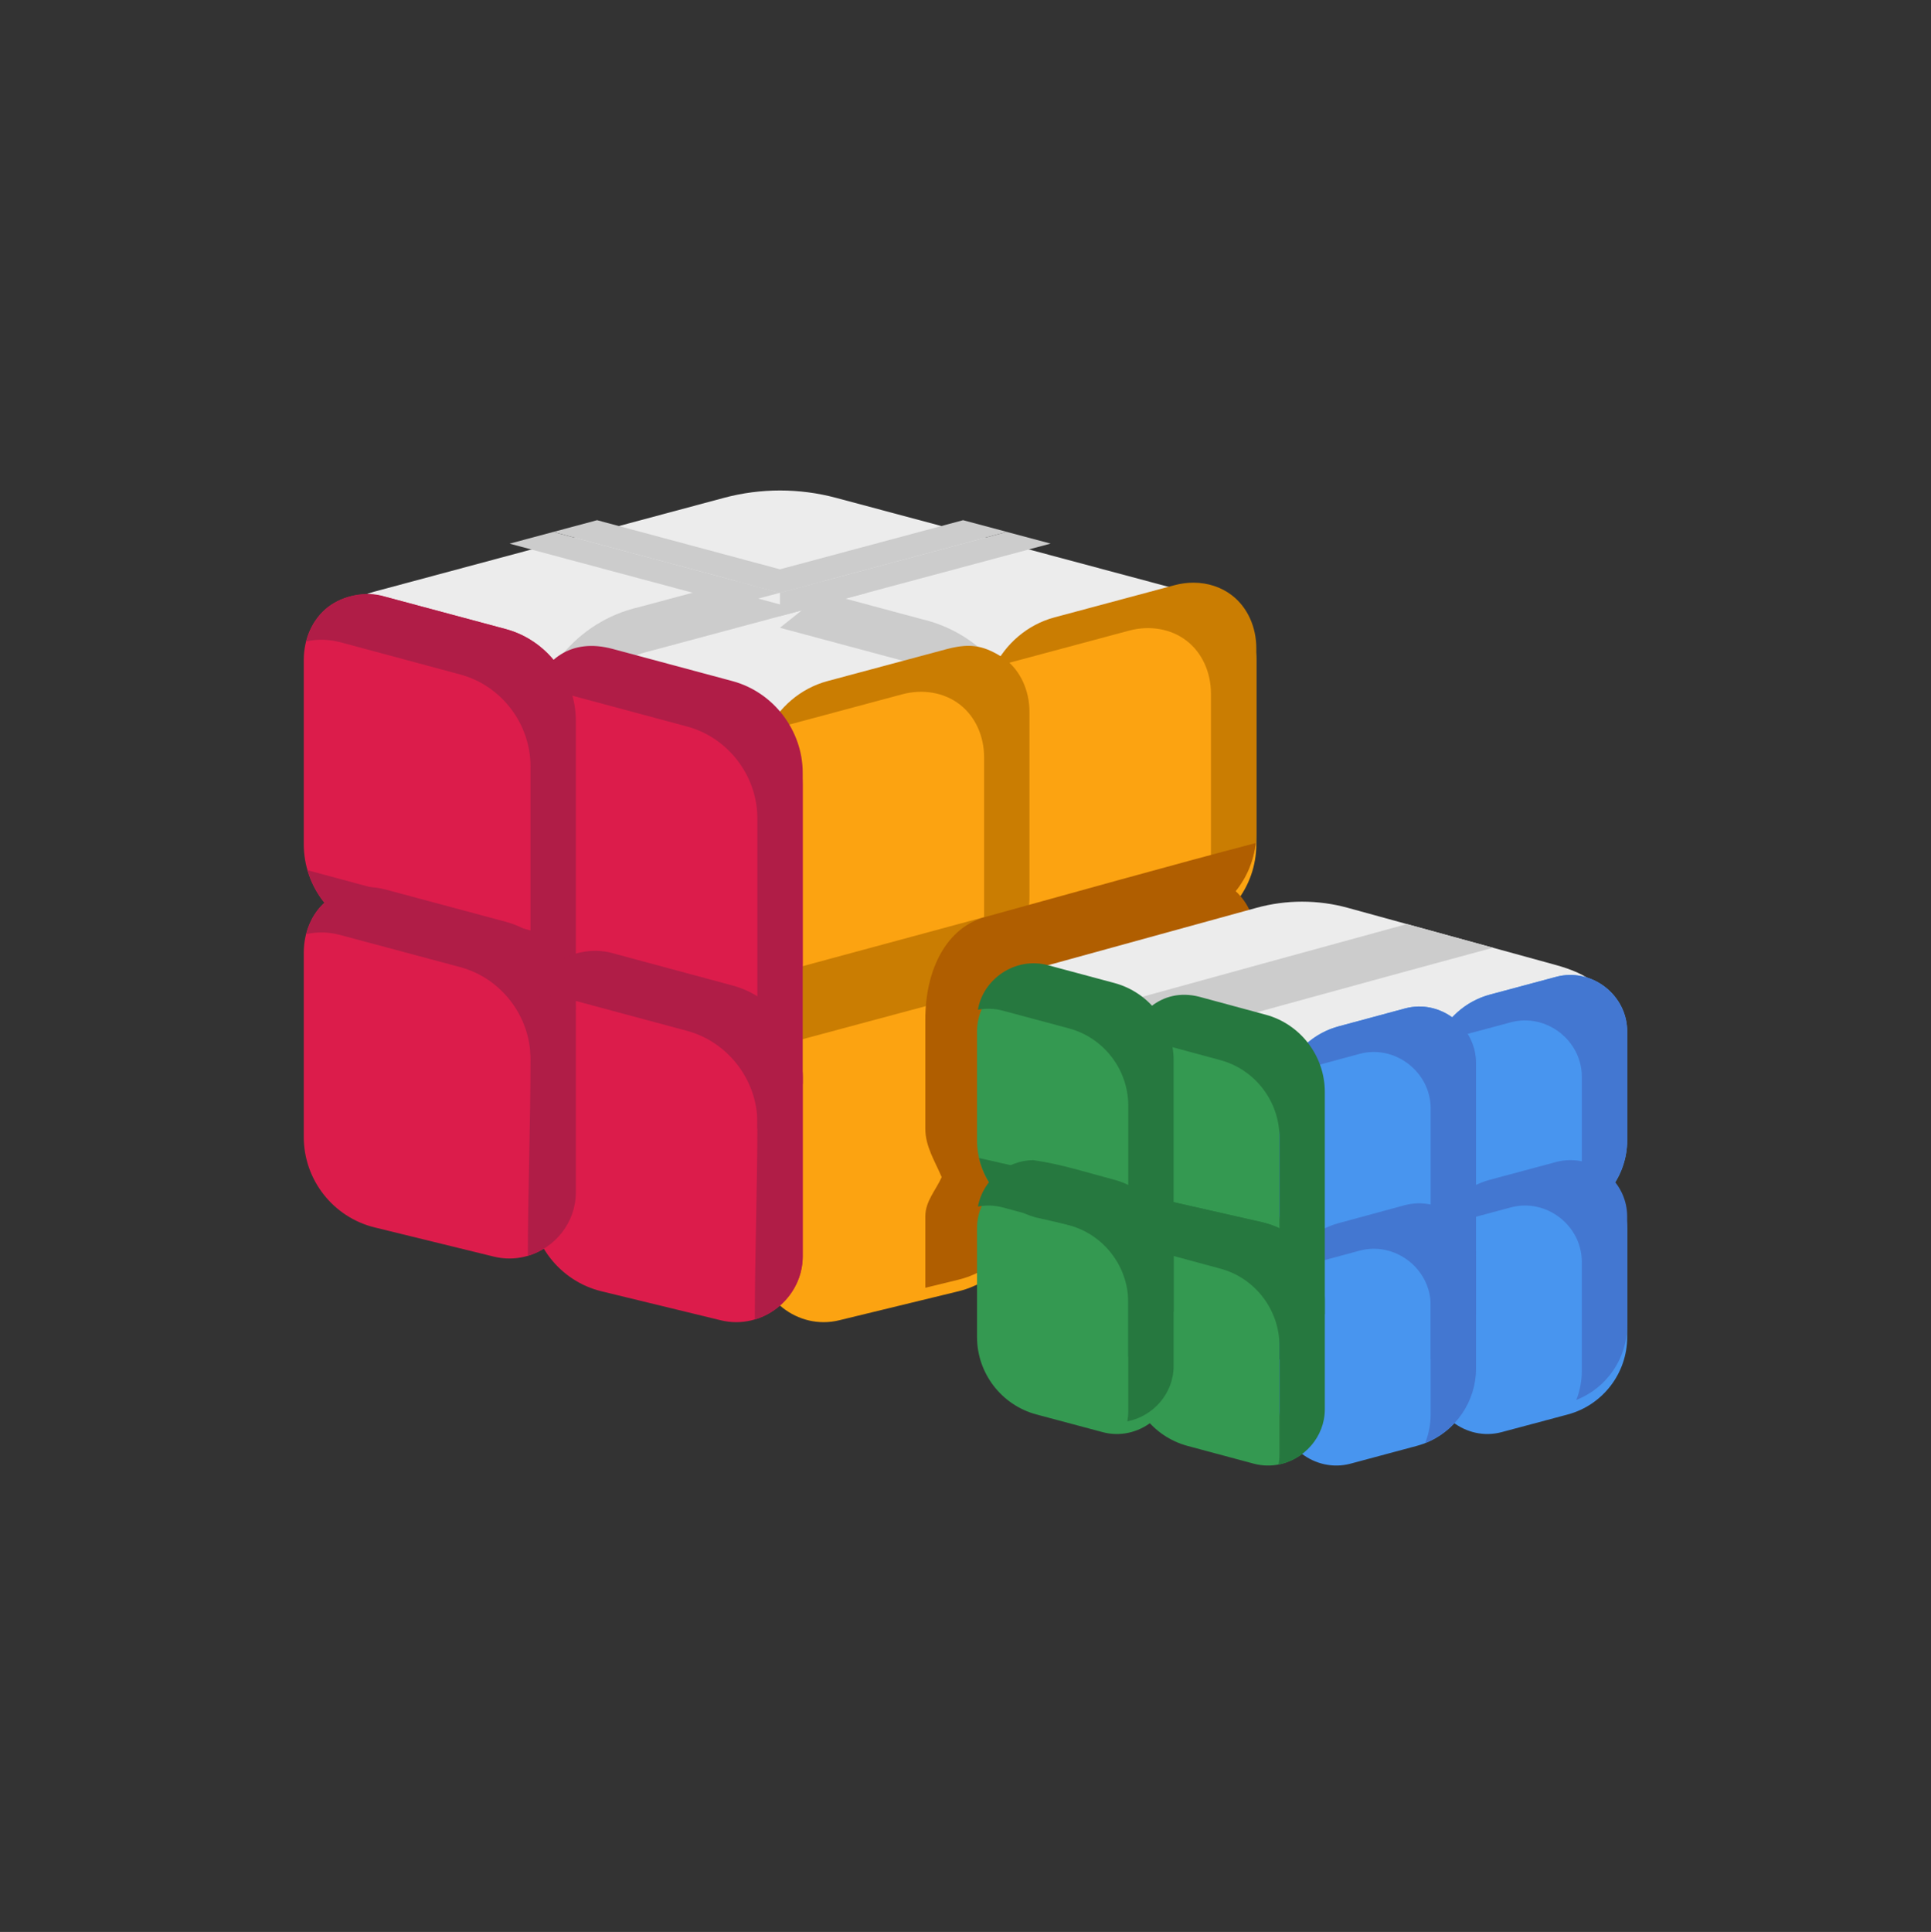 <svg width="2598" height="2599" xmlns="http://www.w3.org/2000/svg" xmlns:xlink="http://www.w3.org/1999/xlink" overflow="hidden"><rect width="100%" height="100%" fill="#333333" stroke="none"/><defs><clipPath id="clip0"><rect x="901" y="-62" width="2598" height="2599"/></clipPath><clipPath id="clip1"><rect x="1226" y="262" width="1948" height="1951"/></clipPath><clipPath id="clip2"><rect x="1226" y="262" width="1948" height="1951"/></clipPath><clipPath id="clip3"><rect x="1226" y="262" width="1948" height="1951"/></clipPath></defs><g clip-path="url(#clip0)" transform="translate(-901 62)"><path d="M901 1237.5C901 519.806 1482.58-62 2200-62 2917.42-62 3499 519.806 3499 1237.5 3499 1955.19 2917.42 2537 2200 2537 1482.58 2537 901 1955.19 901 1237.5Z" fill="#FF0000" fill-rule="evenodd" fill-opacity="0"/><g clip-path="url(#clip1)"><g clip-path="url(#clip2)"><g clip-path="url(#clip3)"><path d="M8373.92 32859C8373.92 32820 8347.69 32785.9 8309.98 32775.8L8068.78 32711.3 7763.49 32793.1 7763.49 33093.8Z" fill="#ECECEC" transform="matrix(1 0 0 1.001 -5813.12 -32074.8)"/><path d="M7755.6 32763.6 7573.58 32812.4C7490.86 32831.5 7430.93 32903.9 7427.83 32988.7 7427.27 33005.5 7440.47 33019.6 7457.32 33020.2 7457.7 33020.2 7458.08 33020.2 7458.47 33020.2L8068.75 33020.2C8085.6 33020.2 8099.22 33006.4 8099.17 32989.6 8099.17 32989.2 8099.16 32988.9 8099.16 32988.7 8096.05 32903.9 8036.13 32831.5 7953.4 32812.4L7771.38 32763.6C7766.22 32762.3 7760.77 32762.3 7755.6 32763.6Z" fill="#ECECEC" transform="matrix(1 0 0 1.001 -5813.12 -32074.8)"/><path d="M8096.91 32965.7C8084.84 32891.1 8028.53 32829.9 7953.44 32812.7 7909.76 32800.9 7866.07 32789.2 7822.38 32777.5L7763.48 32824.5C7821.92 32840.2 7880.36 32855.8 7940.99 32872.1 7971.78 32879.3 7993.68 32897.7 8013.86 32920.5Z" fill="#CCCCCC" transform="matrix(1 0 0 1.001 -5813.12 -32074.8)"/><path d="M7989 32868.6 7827.47 32911.9C7772.39 32926.6 7733.08 32978.1 7733.08 33035L7733.08 33275.6C7733.08 33332.6 7787.69 33375.4 7843.01 33361.9L8003.64 33322.9C8059.58 33309.3 8099.16 33258.7 8099.16 33201.1L8099.16 32953.3C8099.16 32924.8 8087.29 32898.2 8066.27 32882.1 8045.24 32865.9 8016.53 32861.2 7989 32868.6Z" fill="#FCA311" transform="matrix(1 0 0 1.001 -5813.12 -32074.8)"/><path d="M7989 33261.9 7827.47 33305.2C7772.39 33319.9 7733.08 33371.4 7733.08 33428.4L7733.08 33669C7733.08 33725.9 7787.69 33768.7 7843.01 33755.2L8003.64 33716.2C8059.58 33702.6 8099.16 33652 8099.16 33594.4L8099.16 33346.6C8099.16 33318.1 8087.29 33291.6 8066.27 33275.4 8045.24 33259.3 8016.53 33254.5 7989 33261.9Z" fill="#FCA311" transform="matrix(1 0 0 1.001 -5813.12 -32074.8)"/><path d="M7153.22 32859.4C7153.22 32820.4 7179.45 32786.2 7217.15 32776.1L7458.48 32711.4 7763.54 32793.1 7580.47 32842.1C7511.07 32858 7461 32918.5 7458.39 32989.7Z" fill="#ECECEC" transform="matrix(1 0 0 1.001 -5813.12 -32074.8)"/><path d="M7488.87 687.537C7490.97 630.049 7531.19 581.413 7587.87 568.33 7686.01 541.963 7783.57 515.849 7881.14 489.711L7756.63 460.027C7695.59 476.372 7634.59 492.741 7573.58 509.08 7490.85 528.026 7430.94 600.468 7427.83 685.273Z" fill="#CCCCCC" transform="matrix(1 0 0 1.001 -5813.12 245.197)"/><path d="M8294.25 32783 8132.73 32826.3C8077.64 32841 8038.33 32892.5 8038.33 32949.5L8038.33 33190.1C8038.33 33247 8092.95 33289.8 8148.26 33276.3L8308.89 33237.1C8364.83 33223.5 8404.4 33173.1 8404.4 33115.4L8404.4 32867.7C8404.4 32839.2 8392.54 32812.7 8371.52 32796.5 8350.48 32780.4 8321.78 32775.6 8294.25 32783Z" fill="#FCA311" transform="matrix(1 0 0 1.001 -5813.12 -32074.8)"/><path d="M8014.9 33258.6C8007.22 33258.6 7999.39 33259.5 7991.65 33261.3L7824.35 33306.1C7782.77 33318.4 7750.6 33351.8 7738.4 33392.3L8086.73 33298.9C8081.45 33289.8 8074.61 33281.8 8066.28 33275.4 8051.83 33264.3 8033.74 33258.7 8014.9 33258.6Z" fill="#CA7D02" transform="matrix(1 0 0 1.001 -5813.12 -32074.8)"/><path d="M7538.22 33261.9C7510.68 33254.5 7481.98 33259.3 7460.94 33275.4 7439.91 33291.6 7427.83 33318.1 7427.83 33346.6L7427.83 33594.4C7427.83 33652 7467.4 33702.6 7523.35 33716.2L7683.97 33755.2C7739.28 33768.7 7794.13 33725.9 7794.13 33669L7794.13 33428.4C7794.13 33371.4 7754.6 33319.9 7699.51 33305.2Z" fill="#DC1C4B" transform="matrix(1 0 0 1.001 -5813.12 -32074.8)"/><path d="M8098.58 909.326 7739.93 1006.18C7749.58 1029 7768.59 1046.83 7791.48 1055.42L8067.51 980.85C8084.87 961.227 8096.07 936.334 8098.58 909.326Z" fill="#CA7D02" transform="matrix(1 0 0 1.001 -5813.12 245.197)"/><path d="M8320.13 476.179C8311.56 476.137 8302.86 477.272 8294.25 479.576L8132.72 522.85C8096.23 532.634 8066.62 558.546 8050.85 591.514 8057.47 588.38 8064.46 585.823 8071.69 583.885L8233.22 540.611C8260.78 533.235 8289.43 538.005 8310.46 554.142 8331.52 570.28 8343.36 596.797 8343.36 625.309L8343.36 873.145C8343.36 891.785 8339.21 909.644 8331.7 925.775 8375.28 905.618 8404.39 861.508 8404.39 812.11L8404.39 564.274C8404.39 535.762 8392.55 509.245 8371.49 493.107 8357.06 482.014 8338.96 476.271 8320.13 476.179Z" fill="#CA7D02" transform="matrix(1 0 0 1.001 -5813.12 245.197)"/><path d="M7988.96 565.168 7827.43 608.442C7790.9 618.232 7761.39 644.172 7745.61 677.168 7752.23 674.03 7759.16 671.415 7766.39 669.477L7927.92 626.203C7955.48 618.827 7984.2 623.597 8005.22 639.735 8026.28 655.872 8038.15 682.389 8038.15 710.902L8038.15 958.737C8038.15 977.45 8033.91 995.392 8026.34 1011.61 8069.95 991.412 8099.19 947.119 8099.19 897.702L8099.19 649.867C8099.19 621.354 8087.31 594.837 8066.26 578.7 8039.4 561.226 8021.67 556.767 7988.96 565.168Z" fill="#CA7D02" transform="matrix(1 0 0 1.001 -5813.12 245.197)"/><path d="M7538.22 32868.6C7510.68 32861.2 7481.98 32865.9 7460.94 32882.1 7439.91 32898.2 7427.83 32924.8 7427.83 32953.3L7427.83 33201.1C7427.83 33258.7 7467.4 33309.3 7523.35 33322.9L7683.97 33361.9C7739.28 33375.4 7794.13 33332.6 7794.13 33275.6L7794.13 33035C7794.13 32978.1 7754.6 32926.6 7699.51 32911.9Z" fill="#DC1C4B" transform="matrix(1 0 0 1.001 -5813.12 -32074.8)"/><path d="M8294.25 33176.3 8132.73 33219.6C8077.64 33234.4 8038.33 33285.8 8038.33 33342.8L8038.33 33583.1C8038.33 33640.1 8092.95 33683.1 8148.26 33669.7L8308.89 33630.4C8364.83 33616.8 8404.4 33566.4 8404.4 33508.9L8404.4 33261C8404.4 33232.5 8392.54 33206 8371.52 33189.8 8350.48 33173.7 8321.78 33169 8294.25 33176.3Z" fill="#B05E00" transform="matrix(1 0 0 1.001 -5813.12 -32074.8)"/><path d="M8404.39 957.605C8404.39 931.485 8394.41 907.056 8376.56 890.729 8391.27 872.507 8400.79 850.177 8403.51 826.117 8283.79 857.443 8161.17 892.069 8040.59 925.18 7987.89 939.3 7959.05 995.215 7959.05 1063.52L7959.05 1209.91C7959.05 1233.99 7972.11 1253.75 7981.08 1275.06 7973.18 1292.9 7959.05 1307.27 7959.05 1327.99L7959.05 1423.77 8003.64 1412.92C8036.93 1404.8 8064.43 1383.53 8081.24 1355.53Z" fill="#B05E00" transform="matrix(1 0 0 1.001 -5813.12 245.197)"/><path d="M8059.12 33440.1C8059.12 33335.2 8066.27 33293.9 8128.82 33276.7L8404.44 33200.9C8444.74 33189.8 8487.29 33189.8 8527.59 33200.9L8805.23 33277.1C8904.94 33303.9 8872.91 33348.3 8872.91 33440.1Z" fill="#ECECEC" transform="matrix(1 0 0 1.001 -5813.12 -32074.8)"/><path d="M7763.49 32793.1 7458.53 32711.4 7688.44 32649.8C7737.66 32636.7 7789.48 32636.7 7838.7 32649.8L8068.77 32711.3Z" fill="#ECECEC" transform="matrix(1 0 0 1.001 -5813.12 -32074.8)"/><path d="M7232.97 33176.3C7205.42 33169 7176.73 33173.7 7155.7 33189.8 7134.66 33206 7122.81 33232.5 7122.81 33261L7122.81 33508.9C7122.81 33566.4 7162.38 33616.8 7218.32 33630.4L7378.94 33669.7C7434.26 33683.1 7488.88 33640.1 7488.88 33583.1L7488.88 33342.8C7488.88 33285.8 7449.57 33234.4 7394.49 33219.6Z" fill="#DC1C4B" transform="matrix(1 0 0 1.001 -5813.12 -32074.8)"/><path d="M7232.97 32783C7205.42 32775.6 7176.73 32780.4 7155.7 32796.5 7134.66 32812.7 7122.81 32839.2 7122.81 32867.7L7122.81 33115.4C7122.81 33173.1 7162.38 33223.5 7218.32 33237.1L7378.94 33276.3C7434.26 33289.8 7488.88 33247 7488.88 33190.1L7488.88 32949.5C7488.88 32892.5 7449.57 32841 7394.49 32826.3Z" fill="#DC1C4B" transform="matrix(1 0 0 1.001 -5813.12 -32074.8)"/><path d="M8606.95 33222.7C8478.27 33257.8 8349.75 33293.3 8221.25 33328.6 8204.99 33333 8195.39 33349.8 8199.81 33366.1 8199.82 33366.1 8199.84 33366.2 8199.86 33366.2 8204.37 33382.4 8221.19 33391.9 8237.43 33387.4 8237.45 33387.4 8237.46 33387.4 8237.47 33387.4 8399.3 33342.9 8560.91 33298.2 8722.77 33254.5Z" fill="#CCCCCC" transform="matrix(1 0 0 1.001 -5813.12 -32074.8)"/><path d="M8327.58 33336.1C8280.15 33323.3 8232.07 33360.3 8232.07 33409.4L8232.07 33555.7C8232.07 33604.1 8264.95 33646.9 8311.82 33659.5L8401.02 33683.4C8448.46 33696.1 8496.55 33659.3 8496.55 33610.1L8496.55 33464C8496.55 33415.4 8463.67 33372.6 8416.8 33360.2Z" fill="#349951" transform="matrix(1 0 0 1.001 -5813.12 -32074.8)"/><path d="M8327.58 33600.4C8280.15 33587.8 8232.07 33624.8 8232.07 33673.9L8232.07 33820.2C8232.07 33868.6 8264.95 33911.4 8311.82 33924L8401.02 33947.9C8448.46 33960.5 8496.55 33923.8 8496.55 33874.6L8496.55 33728.5C8496.55 33679.9 8463.67 33637.1 8416.8 33624.6Z" fill="#349951" transform="matrix(1 0 0 1.001 -5813.12 -32074.8)"/><path d="M7127.74 33150.3C7132.42 33166.3 7140.26 33181.3 7150.64 33194.1 7144.05 33200.1 7138.51 33207.2 7134.19 33215.2L7484.42 33309.8C7479.17 33290.5 7469.48 33272.9 7456.41 33258.1 7461.83 33253.6 7466.74 33248.7 7471.01 33243L7418.68 33228.8 7211.96 33173Z" fill="#B01D47" transform="matrix(1 0 0 1.001 -5813.12 -32074.8)"/><path d="M7517.43 392.198 7458.53 407.991 7763.49 489.711 7822.3 473.973C7720.68 446.736 7619.05 419.469 7517.43 392.198Z" fill="#CCCCCC" transform="matrix(1 0 0 1.001 -5813.12 245.197)"/><path d="M7458.47 407.991 7399.73 423.729C7501.41 450.963 7603.12 478.218 7704.84 505.446L7763.52 489.711Z" fill="#CCCCCC" transform="matrix(1 0 0 1.001 -5813.12 245.197)"/><path d="M8009.89 392.198C7908.15 419.457 7806.43 446.724 7704.72 473.973L7763.49 489.711 8068.76 407.933Z" fill="#CCCCCC" transform="matrix(1 0 0 1.001 -5813.12 245.197)"/><path d="M8068.76 407.933 7763.49 489.711 7763.49 521.181C7884.86 488.667 8006.29 456.194 8127.66 423.668Z" fill="#CCCCCC" transform="matrix(1 0 0 1.001 -5813.12 245.197)"/><path d="M8124.16 33293.6C8076.73 33280.9 8028.64 33317.7 8028.64 33366.9L8028.64 33513.4C8028.64 33561.8 8061.53 33604.6 8108.39 33617.2L8197.61 33641C8245.03 33653.7 8293.12 33616.9 8293.12 33567.8L8293.12 33421.4C8293.12 33372.9 8260.24 33330.1 8213.37 33317.5Z" fill="#349951" transform="matrix(1 0 0 1.001 -5813.12 -32074.8)"/><path d="M8124.16 33558.1C8076.73 33545.4 8028.64 33582.2 8028.64 33631.4L8028.64 33777.8C8028.64 33826.3 8061.53 33869.1 8108.39 33881.7L8197.61 33905.5C8245.03 33918.2 8293.12 33881.4 8293.12 33832.3L8293.12 33685.9C8293.12 33637.4 8260.24 33594.6 8213.37 33582Z" fill="#349951" transform="matrix(1 0 0 1.001 -5813.12 -32074.8)"/><path d="M8237.34 33646.4 8255.7 33650.5 8493.83 33704.6C8485.07 33666.4 8455.81 33635.1 8416.81 33624.6L8413.48 33623.6 8235.74 33583.4C8207.39 33586.3 8247.9 33620.1 8237.34 33646.4Z" fill="#26783F" transform="matrix(1 0 0 1.001 -5813.12 -32074.8)"/><path d="M8604.45 33336.1 8515.25 33360.2C8468.38 33372.6 8435.5 33415.4 8435.5 33464L8435.5 33610.1C8435.5 33659.3 8483.57 33696.1 8531.01 33683.4L8620.22 33659.5C8667.08 33646.9 8699.97 33604.1 8699.97 33555.7L8699.97 33409.4C8699.97 33360.3 8651.89 33323.3 8604.45 33336.1Z" fill="#4895EF" transform="matrix(1 0 0 1.001 -5813.12 -32074.8)"/><path d="M8807.88 33293.6 8718.66 33317.5C8671.8 33330.1 8638.92 33372.9 8638.92 33421.4L8638.92 33567.8C8638.92 33616.9 8687 33653.7 8734.44 33641L8823.65 33617.2C8870.51 33604.6 8903.39 33561.8 8903.39 33513.4L8903.39 33366.9C8903.39 33317.7 8855.32 33280.9 8807.88 33293.6Z" fill="#4895EF" transform="matrix(1 0 0 1.001 -5813.12 -32074.8)"/><path d="M8604.45 33600.4 8515.25 33624.6C8468.38 33637.1 8435.5 33679.9 8435.5 33728.5L8435.5 33874.6C8435.5 33923.8 8483.57 33960.5 8531.01 33947.9L8620.22 33924C8667.08 33911.4 8699.97 33868.6 8699.97 33820.2L8699.97 33673.9C8699.97 33624.8 8651.89 33587.8 8604.45 33600.4Z" fill="#4895EF" transform="matrix(1 0 0 1.001 -5813.12 -32074.8)"/><path d="M8807.88 33558.1 8718.66 33582C8671.8 33594.6 8638.92 33637.4 8638.92 33685.9L8638.92 33832.3C8638.92 33881.4 8687 33918.2 8734.44 33905.5L8823.65 33881.7C8870.51 33869.1 8903.39 33826.3 8903.39 33777.8L8903.39 33631.4C8903.39 33582.2 8855.32 33545.4 8807.88 33558.1Z" fill="#4895EF" transform="matrix(1 0 0 1.001 -5813.12 -32074.8)"/><path d="M8031.35 33537.1C8040 33575 8068.91 33606.2 8107.41 33616.9L8223.75 33643.2C8252.12 33640.6 8277.27 33621.7 8287.83 33595.3L8269.23 33591Z" fill="#26783F" transform="matrix(1 0 0 1.001 -5813.12 -32074.8)"/><path d="M8454.18 33421.2 8543.41 33397.1C8590.85 33384.4 8638.96 33421.4 8638.96 33470.5L8638.96 33808.1 8699.99 33747 8699.99 33409.4C8699.99 33366.5 8663.14 33332.7 8622.16 33333.5L8622.16 33333.5C8616.3 33333.7 8610.38 33334.5 8604.45 33336.1L8515.22 33360.1C8481.54 33369.2 8455.08 33393.8 8442.86 33425Z" fill="#4377D1" transform="matrix(1 0 0 1.001 -5813.12 -32074.8)"/><path d="M7488.89 33337.6 7488.89 32949.5C7488.89 32892.4 7449.56 32840.9 7394.48 32826.2L7232.95 32782.9C7203.57 32773.4 7174.34 32782.9 7155.7 32796.5 7140.95 32807.8 7130.69 32824.3 7125.9 32842.9 7140.56 32839.5 7156.43 32839.9 7171.92 32843.9L7333.44 32887.3C7388.53 32902.1 7427.86 32953.4 7427.86 33010.5L7427.86 33398.6Z" fill="#B01D47" transform="matrix(1 0 0 1.001 -5813.12 -32074.8)"/><path d="M7207.09 33172.9C7188.24 33173 7170.16 33178.8 7155.7 33189.8 7140.95 33201.1 7130.69 33217.6 7125.9 33236.3 7140.56 33232.9 7156.43 33233.2 7171.92 33237.4L7333.44 33280.6C7388.53 33295.4 7427.86 33346.7 7427.86 33403.8 7427.86 33492.3 7424.34 33583.5 7424.34 33668.5 7460.72 33657.8 7488.89 33624 7488.89 33583.1L7488.89 33342.8C7488.89 33285.8 7449.56 33234.4 7394.48 33219.6L7232.95 33176.3C7224.34 33174 7215.64 33172.9 7207.09 33172.9Z" fill="#B01D47" transform="matrix(1 0 0 1.001 -5813.12 -32074.8)"/><path d="M7460.94 33275.4C7446.15 33286.7 7435.81 33303.3 7430.95 33322 7445.68 33318.6 7461.63 33318.8 7477.2 33322.9L7638.5 33366.2C7693.59 33381 7733.09 33432.4 7733.09 33489.4 7733.09 33577.8 7729.69 33667.9 7729.69 33754.1 7766 33743.2 7794.13 33709.8 7794.13 33669L7794.13 33428.4C7794.13 33371.3 7754.61 33319.9 7699.54 33305.2L7538.24 33261.8C7510.17 33253.8 7479.49 33262.1 7460.94 33275.4Z" fill="#B01D47" transform="matrix(1 0 0 1.001 -5813.12 -32074.8)"/><path d="M7794.1 1149.58 7794.1 731.644C7794.1 674.619 7754.61 623.2 7699.53 608.442L7538.24 565.168C7482.03 550.111 7445.26 579.563 7430.94 625.19 7445.65 621.736 7461.61 622.029 7477.21 626.203L7638.49 669.477C7693.58 684.235 7733.07 735.654 7733.07 792.679L7733.07 1210.62Z" fill="#B01D47" transform="matrix(1 0 0 1.001 -5813.12 245.197)"/><path d="M8029.85 1050.11C8040.53 1048.04 8051.85 1048.28 8063.11 1051.3L8152.35 1075.2C8199.19 1087.76 8232.09 1130.52 8232.09 1179.04L8232.09 1516.72 8293.12 1455.69 8293.12 1118C8293.12 1069.48 8260.23 1026.73 8213.38 1014.17L8124.15 990.268C8079.2 978.308 8036.41 1009.78 8029.85 1050.11Z" fill="#26783F" transform="matrix(1 0 0 1.001 -5813.12 245.197)"/><path d="M8104.25 1252.23C8068.49 1252.6 8036.38 1278.99 8029.85 1314.63 8040.53 1312.57 8051.85 1312.75 8063.11 1315.77L8152.35 1339.67C8199.19 1352.23 8232.09 1394.98 8232.09 1443.5L8232.09 1589.95C8232.09 1594.51 8231.63 1598.98 8230.84 1603.3 8265.14 1596.65 8293.12 1566.36 8293.12 1528.91L8293.12 1382.47C8293.12 1333.95 8260.23 1291.19 8213.38 1278.63 8177.07 1269.02 8141.39 1257.49 8104.25 1252.23Z" fill="#26783F" transform="matrix(1 0 0 1.001 -5813.12 245.197)"/><path d="M8604.45 33600.4 8515.22 33624.6C8481.54 33633.7 8455.08 33658.2 8442.86 33689.4 8446.55 33688 8450.3 33686.6 8454.18 33685.6L8543.41 33661.6C8590.85 33648.8 8638.96 33685.8 8638.96 33734.9L8638.96 33881.2C8638.96 33894.8 8636.35 33908.1 8631.57 33920.2 8672.29 33904.3 8699.99 33864.6 8699.99 33820.2L8699.99 33673.9C8699.99 33631 8663.14 33597.2 8622.16 33598 8616.3 33598.1 8610.38 33598.9 8604.45 33600.4Z" fill="#4377D1" transform="matrix(1 0 0 1.001 -5813.12 -32074.8)"/><path d="M8266.54 1093.68 8355.78 1117.76C8402.62 1130.32 8435.52 1173.13 8435.52 1221.65L8435.52 1520.31 8496.55 1459.27 8496.55 1160.62C8496.55 1112.1 8463.66 1069.28 8416.81 1056.73L8327.58 1032.65C8275.58 1019.38 8240.48 1058.89 8233.28 1092.55Z" fill="#26783F" transform="matrix(1 0 0 1.001 -5813.12 245.197)"/><path d="M8266.55 33661.6 8355.77 33685.7C8402.64 33698.1 8435.53 33741.1 8435.53 33789.5L8435.53 33935.7C8435.53 33940.4 8435.08 33944.7 8434.28 33949.1 8468.59 33942.4 8496.56 33912.1 8496.56 33874.7L8496.56 33728.5C8496.56 33680 8463.68 33637.1 8416.81 33624.6L8287.86 33595.3Z" fill="#26783F" transform="matrix(1 0 0 1.001 -5813.12 -32074.8)"/><path d="M8825.58 33291.1C8819.73 33291.2 8813.81 33292 8807.88 33293.6L8718.65 33317.5C8684.97 33326.6 8658.51 33351.2 8646.3 33382.3 8649.98 33381 8653.73 33379.7 8657.61 33378.6L8746.84 33354.7C8794.28 33342 8842.33 33378.9 8842.33 33427.9L8842.33 33574.4C8842.33 33588 8839.78 33601.1 8835 33613.4 8875.72 33597.4 8903.37 33557.8 8903.37 33513.2L8903.37 33366.9C8903.36 33324 8866.57 33290.4 8825.58 33291.1Z" fill="#4377D1" transform="matrix(1 0 0 1.001 -5813.12 -32074.8)"/><path d="M8825.56 1252.23C8819.7 1252.34 8813.78 1253.15 8807.86 1254.73L8718.63 1278.63C8684.97 1287.65 8658.57 1312.3 8646.33 1343.43 8650.03 1341.99 8653.72 1340.71 8657.59 1339.67L8746.83 1315.77C8794.28 1303.06 8842.32 1339.91 8842.32 1389.02L8842.32 1535.47C8842.32 1549.14 8839.72 1562.3 8834.93 1574.51 8875.67 1558.56 8903.35 1518.94 8903.35 1474.44L8903.35 1327.99C8903.35 1285.01 8866.55 1251.43 8825.56 1252.23Z" fill="#4377D1" transform="matrix(1 0 0 1.001 -5813.12 245.197)"/></g></g></g></g></svg>